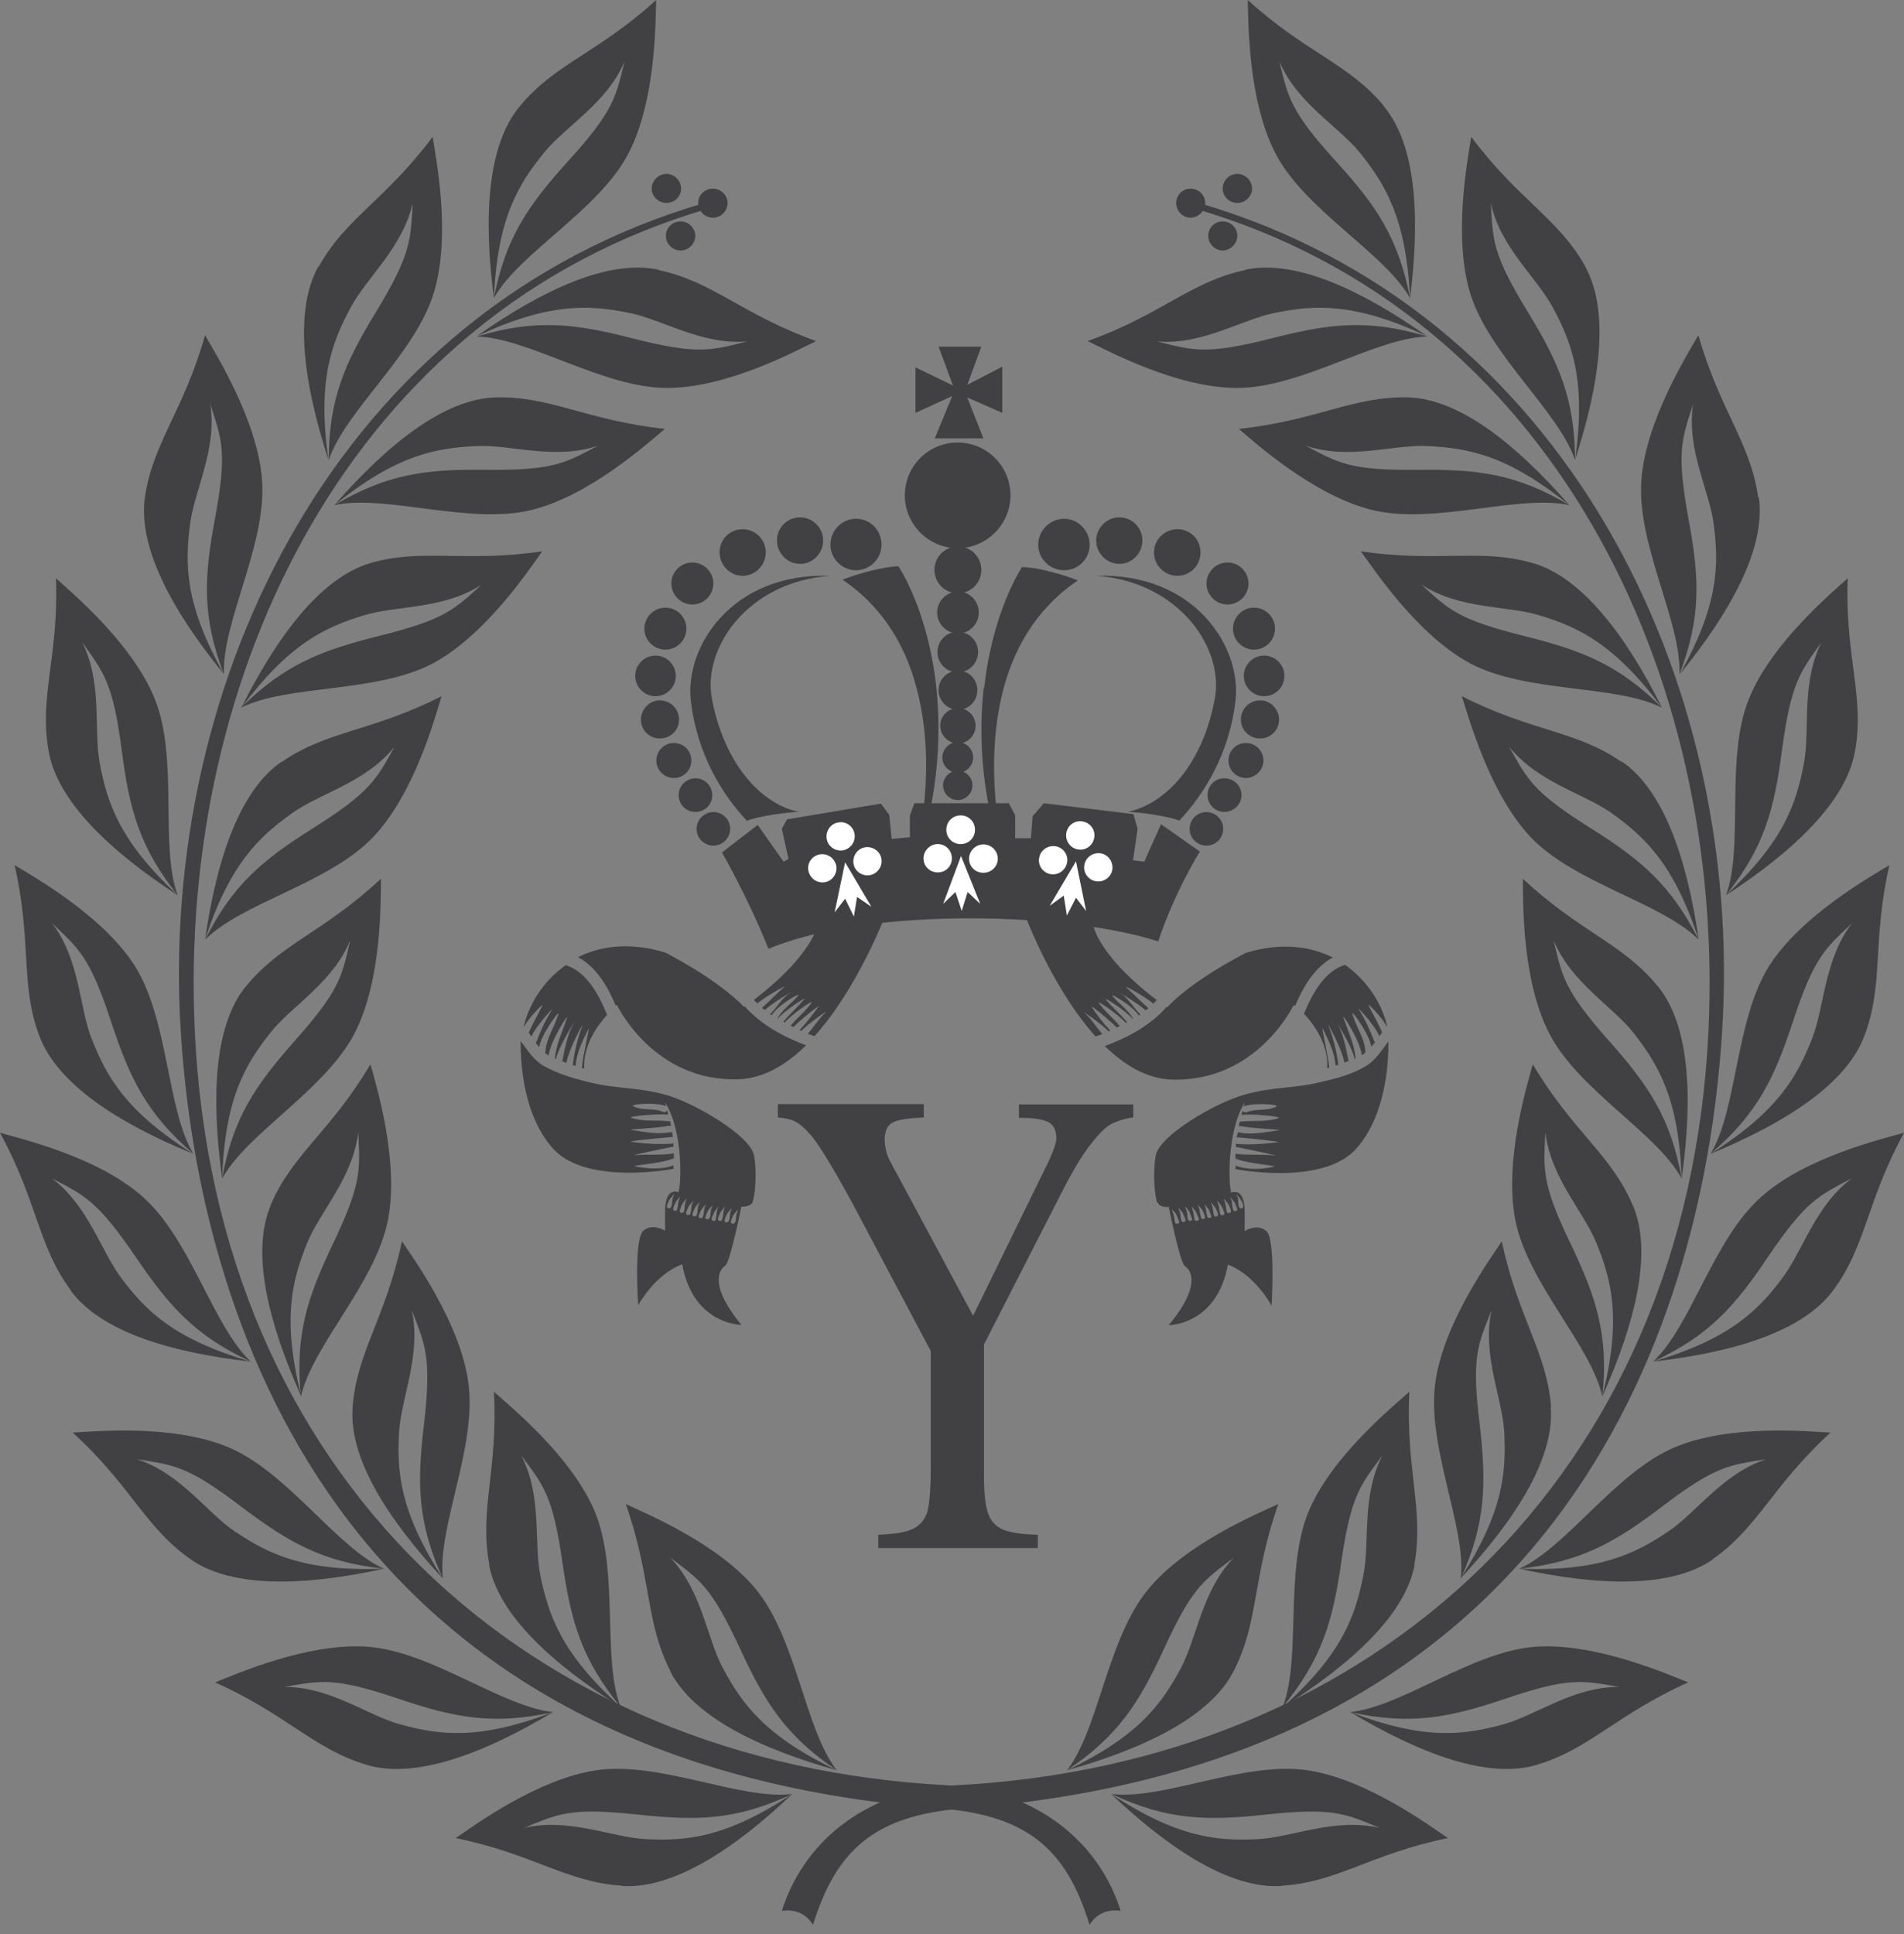 <svg width="64" height="65" viewBox="0 0 64 65" fill="none" xmlns="http://www.w3.org/2000/svg">
<rect x="0" y="0" width="64" height="65" fill="#808080" stroke="none"/>
<path d="M19.628 35.907C19.628 35.907 19.581 35.895 19.558 35.895C19.593 35.46 19.84 34.461 19.781 34.578C19.558 35.037 19.393 35.343 19.346 35.825C19.322 35.813 19.287 35.801 19.252 35.801C19.311 35.343 19.416 34.884 19.581 34.461C19.628 34.331 19.111 35.272 19.04 35.719C18.993 35.707 18.946 35.684 18.899 35.672C18.993 35.225 19.064 34.767 19.299 34.367C19.369 34.237 18.793 35.131 18.688 35.59C18.688 35.59 18.664 35.59 18.652 35.59C18.688 35.084 18.911 34.672 19.064 34.191C19.111 34.049 18.499 34.99 18.441 35.472C18.394 35.449 18.358 35.413 18.323 35.39C18.323 35.39 18.335 35.366 18.335 35.343C18.358 34.884 18.652 34.508 18.77 34.073C18.805 33.932 18.194 34.767 18.123 35.19C18.076 35.143 18.041 35.096 18.006 35.037C18.017 35.025 18.029 35.014 18.041 34.99C18.182 34.614 18.346 34.261 18.558 33.932C18.64 33.814 18.006 34.484 17.864 34.837C17.829 34.79 17.806 34.743 17.77 34.708C17.912 34.402 18.076 34.108 18.229 33.802C18.299 33.673 17.747 34.226 17.617 34.508C17.617 34.508 17.606 34.496 17.606 34.484C17.782 33.767 18.253 32.968 19.017 32.438C19.71 32.65 20.134 33.426 20.404 34.108C20.063 34.484 19.593 35.155 19.64 35.919L19.628 35.907ZM27.529 30.922C27.318 31.992 25.989 33.109 25.343 33.603C25.378 33.65 25.413 33.685 25.46 33.72C25.719 33.497 26.483 33.074 26.365 33.167C26.107 33.391 25.872 33.638 25.613 33.873C25.648 33.897 25.672 33.92 25.707 33.944C25.977 33.697 26.695 33.273 26.577 33.356C26.283 33.532 26.13 33.849 25.883 34.085C25.895 34.096 25.919 34.108 25.942 34.12C26.119 33.791 26.918 33.344 26.836 33.45C26.612 33.732 26.295 33.92 26.13 34.237C26.13 34.237 26.13 34.237 26.142 34.237C26.377 33.955 27.13 33.473 27.036 33.579C26.812 33.849 26.553 34.073 26.33 34.343C26.342 34.343 26.365 34.355 26.377 34.367C26.601 34.096 27.353 33.579 27.282 33.697C27.083 33.979 26.8 34.202 26.577 34.473C26.612 34.484 26.636 34.496 26.671 34.52C26.906 34.273 27.6 33.72 27.506 33.838C27.306 34.108 27.106 34.379 26.871 34.626C26.895 34.626 26.918 34.637 26.93 34.649C27.165 34.402 27.859 33.92 27.753 34.026C27.518 34.237 27.365 34.508 27.153 34.743C27.235 34.767 27.306 34.802 27.377 34.825C28.846 33.191 29.752 30.769 29.752 30.769C29.752 30.769 27.788 29.499 27.518 30.91L27.529 30.922ZM25.025 33.826L25.001 33.838C25.001 33.838 24.331 33.05 22.368 32.015C21.168 31.651 20.192 31.792 19.428 32.168C20.028 32.486 20.428 33.144 20.698 33.802C20.722 33.779 20.733 33.767 20.733 33.767C20.733 33.767 21.956 36.377 24.849 36.272C25.683 36.236 26.436 35.778 27.094 35.131C26.318 34.837 25.578 34.437 25.025 33.814V33.826ZM25.343 38.823C25.213 38.165 23.344 37.059 22.356 36.789C21.357 36.519 20.698 36.613 19.687 36.342C19.205 36.225 18.723 36.072 18.299 35.837C17.923 35.625 17.735 35.296 17.5 34.99C17.5 35.002 17.5 35.025 17.5 35.037C17.5 36.53 17.888 37.882 18.652 38.67C19.828 39.834 22.638 39.282 22.638 39.282V39.164C22.238 39.317 21.756 39.282 21.345 39.199C21.204 39.164 22.25 39.105 22.603 38.941C22.626 38.941 22.638 38.941 22.65 38.941C22.65 38.882 22.65 38.823 22.65 38.764C22.215 38.835 21.768 38.788 21.321 38.823C21.18 38.835 22.18 38.623 22.615 38.541C22.615 38.541 22.615 38.541 22.638 38.541C22.638 38.506 22.638 38.459 22.638 38.423C22.638 38.423 22.603 38.435 22.591 38.435C22.133 38.47 21.674 38.435 21.215 38.376C21.074 38.353 22.156 38.247 22.591 38.212H22.615C22.615 38.153 22.591 38.106 22.591 38.047C22.591 38.047 22.568 38.047 22.556 38.047C22.097 38.141 21.651 38.035 21.204 37.977C21.063 37.953 22.086 37.918 22.497 37.835C22.521 37.835 22.544 37.835 22.556 37.835C22.556 37.788 22.532 37.73 22.52 37.682C22.509 37.682 22.485 37.682 22.462 37.682C22.05 37.636 21.615 37.706 21.215 37.565C21.086 37.518 22.074 37.424 22.462 37.459C22.462 37.459 22.438 37.365 22.427 37.318C22.403 37.365 22.344 37.4 22.274 37.365C21.956 37.224 21.592 37.342 21.286 37.177C21.157 37.106 22.074 37.036 22.391 37.177C22.38 37.142 22.368 37.095 22.356 37.048C22.991 38.059 22.885 39.87 22.814 40.011V40.081C22.814 40.081 22.814 40.069 22.779 40.058C22.709 40.034 22.697 40.046 22.626 40.058C22.356 40.105 22.356 40.645 22.356 40.645V41.363C22.356 41.363 21.944 41.092 21.627 41.363C21.298 41.633 21.451 43.867 21.451 43.867C21.451 43.867 22.003 42.833 22.932 42.492C23.273 44.385 24.708 44.526 24.919 44.526C23.779 43.138 24.214 42.644 24.378 42.538C24.543 42.433 24.919 40.551 24.919 40.551C24.919 40.551 25.213 40.575 25.295 40.41C25.366 40.234 25.46 39.481 25.343 38.811V38.823ZM22.556 40.563C22.544 40.634 22.415 40.622 22.415 40.551C22.415 40.504 22.485 40.352 22.497 40.328C22.532 40.281 22.579 40.211 22.662 40.128C22.626 40.222 22.603 40.258 22.591 40.387C22.591 40.422 22.591 40.481 22.556 40.575V40.563ZM22.767 40.645C22.756 40.716 22.626 40.704 22.626 40.634C22.626 40.587 22.697 40.434 22.709 40.41C22.732 40.363 22.791 40.293 22.862 40.211C22.826 40.304 22.814 40.34 22.791 40.457C22.791 40.493 22.791 40.563 22.756 40.645H22.767ZM22.991 40.716C22.967 40.787 22.838 40.775 22.85 40.693C22.85 40.645 22.92 40.493 22.932 40.469C22.956 40.422 23.014 40.352 23.085 40.269C23.05 40.363 23.038 40.399 23.014 40.528C23.014 40.563 23.014 40.634 22.991 40.716ZM23.203 40.787C23.191 40.857 23.061 40.845 23.061 40.775C23.061 40.728 23.132 40.575 23.144 40.551C23.179 40.493 23.238 40.434 23.308 40.34C23.273 40.434 23.25 40.469 23.238 40.587C23.238 40.622 23.238 40.693 23.203 40.775V40.787ZM23.414 40.834C23.402 40.904 23.273 40.892 23.273 40.822C23.273 40.775 23.344 40.622 23.355 40.599C23.391 40.551 23.438 40.481 23.52 40.399C23.485 40.493 23.461 40.528 23.45 40.657C23.45 40.693 23.449 40.751 23.414 40.845V40.834ZM23.661 40.704C23.661 40.704 23.661 40.798 23.626 40.892C23.614 40.963 23.485 40.951 23.485 40.892C23.485 40.834 23.555 40.693 23.567 40.669C23.602 40.622 23.649 40.551 23.732 40.469C23.696 40.551 23.673 40.599 23.661 40.728V40.704ZM23.849 40.928C23.826 40.998 23.708 40.986 23.708 40.928C23.708 40.869 23.779 40.728 23.79 40.704C23.826 40.645 23.873 40.587 23.955 40.504C23.92 40.599 23.896 40.634 23.884 40.763C23.884 40.798 23.884 40.869 23.849 40.951V40.928ZM24.061 40.986C24.049 41.057 23.92 41.045 23.92 40.975C23.92 40.928 23.99 40.775 24.002 40.751C24.026 40.704 24.084 40.634 24.155 40.54C24.12 40.634 24.096 40.669 24.084 40.798C24.084 40.834 24.084 40.904 24.049 40.986H24.061ZM24.308 40.798C24.308 40.798 24.308 40.904 24.273 40.986C24.249 41.057 24.131 41.045 24.131 40.975C24.131 40.928 24.202 40.775 24.214 40.751C24.249 40.704 24.296 40.634 24.378 40.54C24.343 40.634 24.32 40.669 24.308 40.798ZM24.496 41.033C24.472 41.104 24.343 41.092 24.355 41.022C24.355 40.975 24.425 40.822 24.437 40.798C24.472 40.751 24.519 40.681 24.602 40.599C24.566 40.693 24.543 40.728 24.531 40.857C24.531 40.892 24.531 40.951 24.496 41.045V41.033ZM24.743 40.892C24.743 40.892 24.743 40.998 24.707 41.081C24.684 41.151 24.566 41.139 24.566 41.069C24.566 41.022 24.637 40.869 24.649 40.845C24.684 40.798 24.731 40.728 24.813 40.645C24.778 40.74 24.755 40.775 24.743 40.904V40.892Z" fill="#414042"/>
<path d="M43.824 34.096C44.094 33.414 44.518 32.638 45.212 32.426C45.976 32.967 46.458 33.755 46.622 34.472C46.622 34.472 46.622 34.484 46.611 34.495C46.481 34.213 45.929 33.661 45.999 33.79C46.152 34.084 46.317 34.378 46.458 34.695C46.422 34.731 46.399 34.789 46.364 34.825C46.234 34.472 45.599 33.802 45.67 33.919C45.882 34.248 46.046 34.613 46.187 34.977C46.187 35.001 46.211 35.013 46.223 35.025C46.187 35.072 46.14 35.13 46.093 35.177C46.035 34.754 45.423 33.931 45.458 34.06C45.564 34.495 45.87 34.872 45.893 35.33C45.893 35.342 45.893 35.365 45.893 35.377C45.858 35.413 45.823 35.436 45.776 35.46C45.717 34.977 45.117 34.049 45.153 34.178C45.306 34.66 45.529 35.072 45.564 35.577C45.553 35.577 45.541 35.577 45.529 35.577C45.435 35.119 44.847 34.237 44.929 34.354C45.164 34.754 45.235 35.213 45.329 35.66C45.282 35.671 45.235 35.695 45.188 35.706C45.117 35.26 44.588 34.307 44.647 34.448C44.812 34.872 44.929 35.33 44.988 35.789C44.953 35.789 44.918 35.8 44.894 35.812C44.847 35.33 44.682 35.025 44.459 34.566C44.4 34.437 44.635 35.448 44.682 35.883C44.659 35.883 44.635 35.883 44.612 35.895C44.659 35.119 44.189 34.46 43.848 34.084L43.824 34.096ZM34.465 30.78C34.465 30.78 35.358 33.202 36.828 34.836C36.899 34.813 36.981 34.778 37.051 34.754C36.852 34.519 36.687 34.248 36.452 34.037C36.346 33.943 37.028 34.413 37.263 34.66C37.275 34.66 37.298 34.648 37.322 34.636C37.087 34.39 36.887 34.131 36.699 33.849C36.617 33.731 37.298 34.284 37.534 34.531C37.569 34.519 37.592 34.507 37.639 34.484C37.416 34.213 37.134 33.99 36.934 33.708C36.852 33.59 37.616 34.107 37.839 34.378C37.851 34.378 37.875 34.366 37.886 34.354C37.663 34.084 37.392 33.861 37.169 33.59C37.087 33.484 37.839 33.966 38.075 34.248C38.075 34.248 38.074 34.248 38.086 34.248C37.922 33.931 37.604 33.731 37.381 33.461C37.287 33.355 38.086 33.802 38.274 34.131C38.286 34.119 38.31 34.107 38.333 34.096C38.086 33.861 37.933 33.543 37.639 33.367C37.522 33.296 38.239 33.708 38.51 33.955C38.545 33.931 38.568 33.907 38.604 33.884C38.345 33.661 38.11 33.414 37.851 33.179C37.745 33.084 38.498 33.496 38.768 33.731C38.803 33.696 38.839 33.649 38.886 33.614C38.251 33.132 36.91 32.014 36.699 30.933C36.428 29.51 34.477 30.792 34.477 30.792L34.465 30.78ZM37.122 35.142C37.781 35.789 38.533 36.247 39.368 36.283C42.26 36.377 43.483 33.778 43.483 33.778C43.483 33.778 43.507 33.79 43.53 33.813C43.8 33.167 44.2 32.497 44.8 32.179C44.036 31.803 43.06 31.662 41.872 32.026C39.897 33.061 39.239 33.849 39.239 33.849C39.239 33.849 39.239 33.849 39.215 33.837C38.674 34.46 37.933 34.86 37.146 35.154L37.122 35.142ZM38.921 40.421C38.992 40.598 39.285 40.562 39.285 40.562C39.285 40.562 39.662 42.444 39.826 42.55C39.991 42.655 40.438 43.149 39.285 44.537C39.497 44.537 40.932 44.395 41.273 42.502C42.19 42.843 42.742 43.878 42.742 43.878C42.742 43.878 42.883 41.644 42.566 41.374C42.248 41.103 41.837 41.374 41.837 41.374V40.657C41.837 40.657 41.837 40.116 41.567 40.069C41.496 40.069 41.472 40.057 41.402 40.069C41.39 40.069 41.367 40.069 41.355 40.092L41.379 40.022C41.308 39.88 41.214 38.07 41.837 37.059C41.837 37.106 41.813 37.141 41.802 37.188C42.119 37.047 43.025 37.117 42.907 37.188C42.59 37.353 42.237 37.247 41.919 37.376C41.861 37.4 41.79 37.376 41.766 37.329C41.755 37.376 41.743 37.423 41.731 37.47C42.131 37.423 43.107 37.529 42.977 37.576C42.578 37.717 42.143 37.647 41.731 37.694C41.708 37.694 41.684 37.694 41.672 37.694C41.661 37.741 41.649 37.799 41.637 37.846C41.649 37.846 41.672 37.846 41.696 37.846C42.107 37.929 43.13 37.964 42.989 37.987C42.542 38.046 42.084 38.152 41.637 38.058C41.625 38.058 41.614 38.058 41.602 38.058C41.602 38.117 41.578 38.176 41.567 38.223H41.59C42.025 38.258 43.107 38.376 42.966 38.387C42.507 38.446 42.049 38.481 41.59 38.446C41.578 38.446 41.555 38.446 41.543 38.434C41.543 38.481 41.543 38.517 41.543 38.552C41.543 38.552 41.555 38.552 41.567 38.552C42.002 38.634 43.001 38.846 42.86 38.834C42.413 38.787 41.978 38.834 41.531 38.775C41.531 38.834 41.531 38.893 41.531 38.952C41.531 38.952 41.555 38.952 41.567 38.952C41.919 39.105 42.966 39.175 42.825 39.21C42.413 39.304 41.931 39.328 41.531 39.175C41.531 39.21 41.531 39.257 41.531 39.293C41.531 39.293 44.341 39.845 45.517 38.681C46.281 37.893 46.669 36.553 46.669 35.048C46.669 35.036 46.669 35.013 46.669 35.001C46.434 35.307 46.246 35.636 45.882 35.848C45.458 36.094 44.976 36.236 44.494 36.341C43.495 36.6 42.825 36.506 41.837 36.788C40.849 37.059 38.98 38.164 38.85 38.822C38.733 39.492 38.827 40.245 38.898 40.421H38.921ZM41.625 40.386C41.625 40.257 41.59 40.221 41.555 40.127C41.625 40.21 41.684 40.28 41.708 40.327C41.731 40.351 41.79 40.492 41.79 40.551C41.79 40.621 41.672 40.645 41.649 40.562C41.625 40.48 41.625 40.41 41.614 40.374L41.625 40.386ZM41.414 40.468C41.414 40.339 41.378 40.304 41.343 40.221C41.414 40.304 41.472 40.374 41.508 40.421C41.508 40.445 41.578 40.598 41.59 40.645C41.59 40.715 41.472 40.727 41.449 40.657C41.425 40.574 41.414 40.504 41.414 40.468ZM41.202 40.539C41.178 40.41 41.167 40.374 41.132 40.28C41.214 40.363 41.261 40.433 41.296 40.48C41.308 40.504 41.379 40.657 41.379 40.704C41.379 40.774 41.261 40.798 41.237 40.727C41.214 40.645 41.214 40.574 41.202 40.539ZM40.979 40.598C40.967 40.468 40.932 40.445 40.908 40.351C40.99 40.433 41.049 40.504 41.073 40.562C41.084 40.586 41.155 40.727 41.155 40.786C41.155 40.856 41.038 40.868 41.014 40.798C40.99 40.715 40.99 40.645 40.979 40.609V40.598ZM40.767 40.657C40.755 40.527 40.732 40.492 40.697 40.398C40.767 40.48 40.826 40.551 40.861 40.598C40.873 40.621 40.943 40.774 40.943 40.821C40.943 40.892 40.814 40.915 40.802 40.833C40.779 40.751 40.779 40.68 40.767 40.645V40.657ZM40.473 40.457C40.544 40.539 40.602 40.609 40.638 40.657C40.638 40.68 40.708 40.833 40.72 40.88C40.72 40.95 40.591 40.962 40.579 40.88C40.555 40.798 40.555 40.727 40.544 40.692C40.532 40.562 40.497 40.527 40.473 40.433V40.457ZM40.332 40.751C40.32 40.621 40.297 40.586 40.261 40.492C40.344 40.574 40.403 40.645 40.426 40.692C40.438 40.715 40.508 40.856 40.508 40.915C40.508 40.986 40.379 40.998 40.367 40.915C40.344 40.833 40.332 40.762 40.332 40.727V40.751ZM40.12 40.798C40.097 40.668 40.073 40.633 40.05 40.539C40.12 40.621 40.179 40.692 40.214 40.751C40.214 40.774 40.297 40.927 40.297 40.974C40.297 41.044 40.167 41.056 40.156 40.986C40.132 40.904 40.132 40.833 40.12 40.798ZM39.826 40.539C39.909 40.621 39.968 40.692 39.991 40.751C39.991 40.774 40.062 40.927 40.073 40.974C40.073 41.044 39.956 41.056 39.932 40.986C39.909 40.904 39.909 40.833 39.909 40.798C39.885 40.668 39.862 40.633 39.826 40.539ZM39.685 40.845C39.662 40.715 39.638 40.68 39.603 40.586C39.685 40.668 39.744 40.739 39.768 40.786C39.768 40.809 39.85 40.962 39.85 41.009C39.85 41.08 39.732 41.103 39.709 41.021C39.685 40.939 39.685 40.868 39.674 40.833L39.685 40.845ZM39.391 40.645C39.474 40.727 39.532 40.798 39.556 40.845C39.556 40.868 39.627 41.021 39.638 41.068C39.638 41.139 39.509 41.15 39.497 41.08C39.474 40.998 39.474 40.927 39.462 40.892C39.438 40.762 39.415 40.727 39.38 40.633L39.391 40.645Z" fill="#414042"/>
<path fill-rule="evenodd" clip-rule="evenodd" d="M38.094 37.107V37.554C37.812 37.59 37.565 37.672 37.377 37.766C37.177 37.86 36.942 38.095 36.66 38.46C36.378 38.812 36.048 39.365 35.672 40.106L33.074 45.185V49.559C33.074 50.123 33.109 50.547 33.203 50.829C33.285 51.099 33.462 51.299 33.709 51.405C33.967 51.511 34.355 51.57 34.885 51.581V52.028H29.523V51.581C30.087 51.558 30.487 51.499 30.734 51.358C30.981 51.217 31.134 51.005 31.192 50.723C31.251 50.441 31.287 49.971 31.287 49.312V45.408L28.994 41.082C28.57 40.27 28.206 39.624 27.912 39.13C27.618 38.636 27.383 38.283 27.195 38.083C27.018 37.883 26.854 37.754 26.713 37.684C26.572 37.613 26.384 37.578 26.148 37.554V37.107H31.051V37.554C30.569 37.578 30.228 37.625 30.04 37.707C29.852 37.789 29.758 37.966 29.735 38.248C29.735 38.413 29.758 38.565 29.793 38.706C29.829 38.848 29.887 38.977 29.97 39.118C30.04 39.259 30.099 39.365 30.146 39.447L32.709 44.221L35.084 39.365C35.367 38.812 35.508 38.436 35.508 38.26C35.508 37.954 35.39 37.766 35.178 37.684C34.955 37.601 34.649 37.566 34.25 37.566V37.119H38.094V37.107Z" fill="#414042"/>
<path d="M17.471 3.574C16.377 4.88 16.248 7.302 16.601 10.018C16.718 7.349 17.412 6.208 18.282 5.138C19.011 4.233 20.387 3.492 20.998 2.058C20.692 3.28 20.634 3.727 19.093 5.42C17.765 6.89 17 7.972 16.601 10.018C17.459 8.489 20.116 7.078 21.116 5.173C22.056 3.374 22.033 0.717 22.056 0C20.093 1.787 18.646 2.14 17.471 3.574Z" fill="#414042"/>
<path d="M22.13 9.064C20.46 8.712 18.261 9.723 16.027 11.298C18.45 10.17 19.778 10.24 21.13 10.511C22.271 10.734 23.576 11.604 25.116 11.475C23.893 11.78 23.47 11.933 21.248 11.369C19.32 10.875 18.014 10.71 16.027 11.31C17.779 11.357 20.272 13.039 22.424 13.039C24.458 13.039 26.797 11.769 27.432 11.463C24.94 10.569 23.952 9.452 22.13 9.076V9.064Z" fill="#414042"/>
<path d="M16.635 13.357C14.93 13.415 13.037 14.92 11.238 16.978C13.319 15.296 14.624 15.061 16 14.991C17.152 14.932 18.634 15.473 20.104 14.979C18.987 15.567 18.61 15.814 16.318 15.79C14.331 15.767 13.025 15.92 11.238 16.978C12.955 16.602 15.765 17.648 17.858 17.142C19.833 16.66 21.797 14.873 22.349 14.415C19.716 14.133 18.493 13.298 16.623 13.357H16.635Z" fill="#414042"/>
<path d="M12.44 18.929C10.806 19.411 9.336 21.339 8.113 23.785C9.712 21.645 10.912 21.081 12.229 20.681C13.334 20.34 14.898 20.493 16.191 19.646C15.262 20.493 14.956 20.822 12.734 21.375C10.806 21.857 9.571 22.327 8.102 23.785C9.665 22.997 12.652 23.303 14.557 22.292C16.344 21.328 17.814 19.105 18.225 18.529C15.603 18.917 14.204 18.412 12.428 18.929H12.44Z" fill="#414042"/>
<path d="M9.47 25.597C8.059 26.561 7.283 28.866 6.895 31.57C7.729 29.03 8.705 28.125 9.822 27.326C10.763 26.655 12.291 26.303 13.267 25.092C12.644 26.197 12.468 26.608 10.528 27.831C8.846 28.889 7.823 29.724 6.895 31.582C8.129 30.336 11.069 29.689 12.55 28.125C13.949 26.644 14.631 24.08 14.843 23.398C12.479 24.598 10.986 24.551 9.47 25.609V25.597Z" fill="#414042"/>
<path d="M8.267 33.143C7.197 34.46 7.091 36.882 7.467 39.598C7.561 36.929 8.232 35.788 9.09 34.707C9.807 33.801 11.183 33.037 11.771 31.603C11.488 32.825 11.43 33.272 9.901 34.989C8.584 36.482 7.832 37.564 7.467 39.61C8.314 38.069 10.936 36.635 11.923 34.718C12.852 32.908 12.793 30.25 12.805 29.533C10.865 31.344 9.431 31.708 8.255 33.166L8.267 33.143Z" fill="#414042"/>
<path d="M9.102 40.506C8.432 42.07 9.008 44.433 10.125 46.926C9.479 44.339 9.808 43.046 10.325 41.776C10.76 40.706 11.865 39.589 12.042 38.049C12.101 39.307 12.171 39.754 11.183 41.823C10.325 43.622 9.914 44.868 10.113 46.938C10.501 45.221 12.63 43.116 13.041 41C13.429 39.013 12.641 36.461 12.453 35.768C11.101 38.049 9.808 38.801 9.091 40.518L9.102 40.506Z" fill="#414042"/>
<path d="M11.853 47.302C11.723 49.007 13.028 51.053 14.886 53.051C13.44 50.806 13.334 49.477 13.416 48.113C13.487 46.961 14.169 45.538 13.84 44.033C14.298 45.209 14.51 45.609 14.251 47.878C14.016 49.842 14.028 51.17 14.886 53.051C14.698 51.311 16.038 48.619 15.744 46.479C15.474 44.468 13.91 42.316 13.511 41.717C12.958 44.315 11.994 45.432 11.853 47.29V47.302Z" fill="#414042"/>
<path d="M16.439 52.594C16.756 54.263 18.543 55.909 20.86 57.367C18.884 55.58 18.449 54.322 18.167 52.97C17.932 51.841 18.238 50.301 17.52 48.913C18.273 49.925 18.579 50.254 18.908 52.523C19.19 54.487 19.543 55.756 20.86 57.367C20.225 55.733 20.824 52.794 19.99 50.795C19.202 48.925 17.132 47.255 16.603 46.773C16.744 49.419 16.098 50.759 16.451 52.594H16.439Z" fill="#414042"/>
<path d="M22.528 56.169C23.304 57.686 25.491 58.756 28.125 59.496C25.715 58.344 24.939 57.263 24.292 56.051C23.751 55.029 23.598 53.465 22.528 52.348C23.54 53.112 23.916 53.335 24.88 55.417C25.715 57.227 26.409 58.333 28.125 59.496C27.055 58.109 26.785 55.123 25.433 53.441C24.151 51.866 21.682 50.855 21.035 50.549C21.917 53.053 21.682 54.511 22.54 56.169H22.528Z" fill="#414042"/>
<path d="M10.698 8.96C9.875 10.453 10.193 12.852 11.039 15.45C10.663 12.805 11.133 11.558 11.78 10.347C12.321 9.324 13.532 8.337 13.873 6.82C13.802 8.078 13.826 8.525 12.638 10.488C11.604 12.181 11.051 13.393 11.051 15.462C11.604 13.804 13.943 11.923 14.578 9.853C15.178 7.913 14.649 5.303 14.543 4.598C12.956 6.726 11.604 7.337 10.71 8.972L10.698 8.96Z" fill="#414042"/>
<path d="M4.87 16.721C4.635 18.403 5.799 20.543 7.527 22.659C6.222 20.331 6.21 18.991 6.387 17.627C6.528 16.486 7.304 15.11 7.069 13.582C7.457 14.781 7.645 15.193 7.222 17.45C6.857 19.414 6.787 20.731 7.527 22.659C7.457 20.907 8.962 18.309 8.809 16.157C8.668 14.134 7.245 11.889 6.892 11.266C6.175 13.817 5.129 14.887 4.87 16.721Z" fill="#414042"/>
<path d="M1.635 25.244C1.929 26.925 3.681 28.595 5.973 30.088C4.022 28.266 3.61 27.008 3.351 25.644C3.14 24.503 3.457 22.975 2.763 21.587C3.492 22.61 3.798 22.951 4.092 25.22C4.351 27.196 4.68 28.466 5.973 30.088C5.362 28.442 6.009 25.514 5.209 23.504C4.457 21.622 2.411 19.918 1.882 19.436C1.976 22.081 1.305 23.41 1.635 25.244Z" fill="#414042"/>
<path d="M1.327 34.826C1.927 36.425 3.961 37.742 6.489 38.776C4.231 37.354 3.585 36.19 3.079 34.908C2.656 33.826 2.691 32.263 1.75 31.028C2.667 31.898 3.02 32.169 3.737 34.344C4.361 36.237 4.925 37.424 6.5 38.776C5.595 37.271 5.677 34.273 4.525 32.451C3.432 30.746 1.104 29.452 0.492 29.076C1.08 31.663 0.669 33.097 1.327 34.826Z" fill="#414042"/>
<path d="M2.375 43.373C3.386 44.749 5.714 45.454 8.419 45.76C5.855 45.007 4.915 44.067 4.092 42.973C3.386 42.044 2.986 40.539 1.74 39.599C2.857 40.187 3.269 40.351 4.562 42.244C5.679 43.89 6.549 44.89 8.43 45.76C7.149 44.561 6.42 41.657 4.797 40.222C3.28 38.87 0.682 38.27 0 38.07C1.27 40.398 1.27 41.88 2.387 43.373H2.375Z" fill="#414042"/>
<path d="M6.419 52.415C7.819 53.379 10.241 53.308 12.91 52.721C10.241 52.826 9.041 52.238 7.901 51.474C6.937 50.828 6.079 49.522 4.597 49.04C5.843 49.24 6.29 49.252 8.113 50.639C9.7 51.839 10.84 52.497 12.898 52.721C11.299 51.992 9.665 49.475 7.678 48.641C5.808 47.853 3.163 48.111 2.445 48.147C4.409 49.934 4.879 51.345 6.408 52.403L6.419 52.415Z" fill="#414042"/>
<path d="M12.333 59.317C13.968 59.799 16.249 58.941 18.589 57.541C16.096 58.494 14.779 58.317 13.45 57.953C12.333 57.647 11.099 56.683 9.547 56.695C10.793 56.483 11.216 56.354 13.403 57.095C15.285 57.73 16.578 57.988 18.6 57.541C16.86 57.365 14.497 55.496 12.345 55.343C10.323 55.202 7.889 56.283 7.23 56.542C9.653 57.624 10.558 58.8 12.345 59.317H12.333Z" fill="#414042"/>
<path d="M20.917 63.385C22.61 63.491 24.656 62.174 26.631 60.293C24.409 61.763 23.081 61.88 21.705 61.81C20.552 61.751 19.13 61.081 17.613 61.434C18.777 60.952 19.177 60.74 21.458 60.987C23.433 61.198 24.75 61.175 26.631 60.293C24.891 60.505 22.187 59.188 20.059 59.493C18.048 59.788 15.908 61.375 15.32 61.775C17.919 62.304 19.059 63.268 20.917 63.374V63.385Z" fill="#414042"/>
<path d="M31.861 60.001C17.728 59.272 7.24 49.619 6.547 34.639C5.982 22.635 11.802 10.501 23.819 7.008C23.748 6.961 23.69 6.903 23.643 6.832C11.379 10.43 5.336 22.846 6.076 34.663C6.664 44.069 11.132 59.225 31.579 60.777C34.624 61.012 35.871 62.235 36.623 64.692C36.999 64.069 37.67 64.222 37.67 64.222C36.999 62.07 35.012 60.166 31.838 60.001H31.861Z" fill="#414042"/>
<path d="M24.457 6.822C24.457 7.093 24.233 7.316 23.963 7.316C23.692 7.316 23.469 7.093 23.469 6.822C23.469 6.552 23.692 6.34 23.963 6.34C24.233 6.34 24.457 6.563 24.457 6.822Z" fill="#414042"/>
<path d="M22.894 6.338C22.894 6.608 22.671 6.82 22.4 6.82C22.13 6.82 21.906 6.597 21.906 6.338C21.906 6.079 22.13 5.844 22.4 5.844C22.671 5.844 22.894 6.067 22.894 6.338Z" fill="#414042"/>
<path d="M23.371 7.924C23.371 8.194 23.147 8.418 22.877 8.418C22.606 8.418 22.383 8.194 22.383 7.924C22.383 7.653 22.606 7.441 22.877 7.441C23.147 7.441 23.371 7.665 23.371 7.924Z" fill="#414042"/>
<path d="M46.515 3.574C47.609 4.88 47.738 7.302 47.397 10.018C47.268 7.349 46.574 6.208 45.716 5.138C44.987 4.233 43.611 3.492 43 2.058C43.305 3.28 43.364 3.727 44.904 5.42C46.245 6.89 46.997 7.972 47.397 10.018C46.527 8.489 43.881 7.078 42.882 5.173C41.941 3.374 41.965 0.717 41.941 0C43.905 1.787 45.351 2.14 46.527 3.574H46.515Z" fill="#414042"/>
<path d="M41.861 9.064C43.531 8.712 45.73 9.723 47.964 11.298C45.553 10.17 44.213 10.24 42.873 10.511C41.732 10.734 40.427 11.604 38.887 11.475C40.109 11.78 40.533 11.933 42.755 11.369C44.683 10.875 45.988 10.71 47.975 11.31C46.224 11.357 43.731 13.039 41.579 13.039C39.545 13.039 37.205 11.769 36.559 11.463C39.051 10.569 40.039 9.452 41.861 9.076V9.064Z" fill="#414042"/>
<path d="M47.355 13.357C49.06 13.415 50.953 14.92 52.752 16.978C50.671 15.296 49.366 15.061 47.99 14.991C46.826 14.932 45.356 15.473 43.886 14.979C45.003 15.567 45.38 15.814 47.661 15.79C49.66 15.767 50.965 15.92 52.752 16.978C51.035 16.602 48.225 17.648 46.132 17.142C44.157 16.66 42.181 14.873 41.641 14.415C44.286 14.133 45.497 13.298 47.367 13.357H47.355Z" fill="#414042"/>
<path d="M51.539 18.929C53.173 19.411 54.643 21.339 55.866 23.785C54.267 21.645 53.067 21.081 51.75 20.681C50.645 20.34 49.081 20.493 47.776 19.646C48.705 20.493 49.011 20.822 51.233 21.375C53.161 21.857 54.396 22.327 55.866 23.785C54.302 22.997 51.315 23.303 49.411 22.292C47.623 21.328 46.166 19.105 45.742 18.529C48.364 18.917 49.763 18.412 51.539 18.929Z" fill="#414042"/>
<path d="M54.522 25.597C55.921 26.561 56.709 28.866 57.097 31.57C56.262 29.03 55.286 28.125 54.169 27.326C53.217 26.655 51.7 26.303 50.724 25.092C51.347 26.197 51.512 26.608 53.464 27.831C55.145 28.889 56.156 29.724 57.097 31.582C55.862 30.336 52.923 29.689 51.441 28.125C50.054 26.644 49.36 24.08 49.137 23.398C51.5 24.598 52.993 24.551 54.51 25.609L54.522 25.597Z" fill="#414042"/>
<path d="M55.726 33.143C56.796 34.46 56.913 36.882 56.526 39.598C56.431 36.929 55.75 35.788 54.903 34.707C54.186 33.801 52.822 33.037 52.222 31.603C52.516 32.825 52.563 33.272 54.092 34.989C55.409 36.482 56.161 37.564 56.526 39.61C55.691 38.069 53.045 36.635 52.069 34.718C51.141 32.908 51.199 30.25 51.188 29.533C53.127 31.344 54.562 31.708 55.738 33.166L55.726 33.143Z" fill="#414042"/>
<path d="M54.885 40.506C55.555 42.07 54.979 44.433 53.862 46.926C54.509 44.339 54.179 43.046 53.662 41.776C53.227 40.706 52.122 39.589 51.945 38.049C51.887 39.307 51.804 39.754 52.804 41.823C53.662 43.622 54.074 44.868 53.862 46.938C53.486 45.221 51.346 43.116 50.934 41C50.546 39.013 51.334 36.461 51.522 35.768C52.874 38.049 54.168 38.801 54.885 40.518V40.506Z" fill="#414042"/>
<path d="M52.126 47.302C52.255 49.007 50.95 51.053 49.092 53.051C50.538 50.806 50.632 49.477 50.562 48.113C50.491 46.961 49.809 45.538 50.138 44.033C49.668 45.209 49.456 45.609 49.739 47.878C49.962 49.842 49.95 51.17 49.104 53.051C49.292 51.311 47.952 48.619 48.245 46.479C48.516 44.468 50.092 42.316 50.48 41.717C51.032 44.315 51.996 45.432 52.137 47.29L52.126 47.302Z" fill="#414042"/>
<path d="M47.55 52.594C47.233 54.263 45.445 55.909 43.129 57.367C45.116 55.58 45.551 54.322 45.822 52.97C46.057 51.841 45.751 50.301 46.468 48.913C45.716 49.925 45.41 50.254 45.081 52.523C44.798 54.487 44.434 55.756 43.117 57.367C43.752 55.733 43.164 52.794 43.987 50.795C44.775 48.925 46.844 47.255 47.373 46.773C47.244 49.419 47.879 50.759 47.538 52.594H47.55Z" fill="#414042"/>
<path d="M41.464 56.169C40.688 57.686 38.501 58.756 35.867 59.496C38.278 58.344 39.053 57.263 39.7 56.051C40.241 55.029 40.394 53.465 41.476 52.348C40.465 53.112 40.076 53.335 39.124 55.417C38.289 57.227 37.596 58.333 35.867 59.496C36.937 58.109 37.208 55.123 38.572 53.441C39.853 51.866 42.31 50.855 42.969 50.549C42.087 53.053 42.322 54.511 41.464 56.169Z" fill="#414042"/>
<path d="M53.285 8.96C54.108 10.453 53.791 12.852 52.944 15.45C53.32 12.805 52.85 11.558 52.203 10.347C51.663 9.324 50.44 8.337 50.111 6.82C50.181 8.078 50.157 8.525 51.357 10.488C52.392 12.181 52.932 13.393 52.944 15.462C52.38 13.804 50.052 11.923 49.417 9.853C48.829 7.913 49.346 5.303 49.452 4.598C51.039 6.726 52.392 7.337 53.297 8.972L53.285 8.96Z" fill="#414042"/>
<path d="M59.122 16.721C59.357 18.403 58.193 20.543 56.464 22.659C57.77 20.331 57.781 18.991 57.605 17.627C57.464 16.486 56.676 15.11 56.911 13.582C56.523 14.781 56.347 15.193 56.758 17.45C57.123 19.414 57.193 20.731 56.453 22.659C56.523 20.907 55.018 18.309 55.171 16.157C55.312 14.134 56.735 11.889 57.088 11.266C57.817 13.817 58.851 14.887 59.098 16.721H59.122Z" fill="#414042"/>
<path d="M62.354 25.244C62.06 26.925 60.308 28.595 58.016 30.088C59.967 28.266 60.379 27.008 60.638 25.644C60.849 24.503 60.532 22.975 61.225 21.587C60.496 22.61 60.203 22.951 59.897 25.22C59.638 27.196 59.309 28.466 58.016 30.088C58.627 28.442 57.98 25.514 58.78 23.504C59.532 21.622 61.578 19.918 62.107 19.436C62.013 22.081 62.684 23.41 62.354 25.244Z" fill="#414042"/>
<path d="M62.662 34.826C62.062 36.425 60.016 37.742 57.5 38.776C59.758 37.354 60.404 36.19 60.91 34.908C61.333 33.826 61.31 32.263 62.25 31.028C61.333 31.898 60.98 32.169 60.263 34.344C59.64 36.237 59.076 37.424 57.5 38.776C58.405 37.271 58.323 34.273 59.475 32.451C60.569 30.746 62.897 29.452 63.508 29.076C62.92 31.663 63.332 33.097 62.662 34.826Z" fill="#414042"/>
<path d="M61.614 43.373C60.591 44.749 58.275 45.454 55.57 45.76C58.122 45.007 59.074 44.067 59.897 42.973C60.603 42.044 61.002 40.539 62.249 39.599C61.132 40.187 60.709 40.351 59.427 42.244C58.322 43.89 57.452 44.89 55.57 45.76C56.852 44.561 57.581 41.657 59.203 40.222C60.72 38.87 63.307 38.27 64.001 38.07C62.731 40.398 62.731 41.88 61.614 43.373Z" fill="#414042"/>
<path d="M57.565 52.415C56.165 53.379 53.743 53.308 51.062 52.721C53.731 52.826 54.931 52.238 56.071 51.474C57.035 50.828 57.906 49.522 59.375 49.04C58.129 49.24 57.682 49.252 55.86 50.639C54.284 51.839 53.132 52.497 51.074 52.721C52.673 51.992 54.308 49.475 56.295 48.641C58.164 47.853 60.81 48.111 61.527 48.147C59.575 49.934 59.093 51.345 57.565 52.403V52.415Z" fill="#414042"/>
<path d="M51.646 59.317C50.011 59.799 47.73 58.941 45.391 57.541C47.883 58.494 49.2 58.317 50.529 57.953C51.646 57.647 52.88 56.683 54.432 56.695C53.186 56.483 52.763 56.354 50.588 57.095C48.706 57.73 47.413 57.988 45.379 57.541C47.131 57.365 49.482 55.496 51.622 55.343C53.645 55.202 56.078 56.283 56.749 56.542C54.327 57.624 53.421 58.8 51.634 59.317H51.646Z" fill="#414042"/>
<path d="M43.074 63.385C41.369 63.491 39.335 62.174 37.348 60.293C39.582 61.763 40.91 61.88 42.286 61.81C43.438 61.751 44.861 61.081 46.378 61.434C45.214 60.952 44.814 60.74 42.533 60.987C40.558 61.198 39.241 61.175 37.359 60.293C39.1 60.505 41.804 59.188 43.932 59.493C45.943 59.788 48.071 61.375 48.67 61.775C46.072 62.304 44.943 63.268 43.086 63.374L43.074 63.385Z" fill="#414042"/>
<path d="M32.113 60.001C46.246 59.272 56.722 49.619 57.428 34.639C57.992 22.635 52.172 10.501 40.156 7.008C40.226 6.961 40.285 6.903 40.332 6.832C52.595 10.43 58.639 22.846 57.886 34.663C57.298 44.069 52.831 59.225 32.384 60.777C29.338 61.012 28.092 62.235 27.328 64.692C26.951 64.069 26.281 64.222 26.281 64.222C26.951 62.07 28.927 60.166 32.113 60.001Z" fill="#414042"/>
<path d="M39.535 6.822C39.535 7.093 39.759 7.316 40.017 7.316C40.276 7.316 40.511 7.093 40.511 6.822C40.511 6.552 40.288 6.34 40.017 6.34C39.747 6.34 39.535 6.563 39.535 6.822Z" fill="#414042"/>
<path d="M41.098 6.338C41.098 6.608 41.321 6.82 41.592 6.82C41.862 6.82 42.086 6.597 42.086 6.338C42.086 6.079 41.862 5.844 41.592 5.844C41.321 5.844 41.098 6.067 41.098 6.338Z" fill="#414042"/>
<path d="M40.613 7.924C40.613 8.194 40.837 8.418 41.096 8.418C41.354 8.418 41.59 8.194 41.59 7.924C41.59 7.653 41.366 7.441 41.096 7.441C40.825 7.441 40.613 7.665 40.613 7.924Z" fill="#414042"/>
<path fill-rule="evenodd" clip-rule="evenodd" d="M30.19 19.035C29.978 19.035 29.637 19.094 29.296 19.176C28.955 19.259 28.591 19.376 28.32 19.482C29.52 20.293 30.39 21.504 30.813 23.139C31.248 24.773 31.271 26.795 30.66 29.382C31.518 27.019 31.66 24.867 31.471 23.08C31.271 21.281 30.719 19.858 30.19 19.012V19.035Z" fill="#414042"/>
<path fill-rule="evenodd" clip-rule="evenodd" d="M25.125 27.581C25.431 27.44 26.512 27.287 26.853 27.287C25.56 27.017 24.337 25.653 23.926 23.466C23.62 21.797 25.101 19.562 27.9 19.351C24.584 19.245 23.02 21.75 23.22 23.537C23.42 25.336 24.29 26.723 25.113 27.593L25.125 27.581Z" fill="#414042"/>
<path fill-rule="evenodd" clip-rule="evenodd" d="M41.531 23.536C41.731 21.749 40.167 19.256 36.863 19.35C39.65 19.562 41.143 21.796 40.837 23.465C40.438 25.652 39.215 27.005 37.91 27.287C38.263 27.287 39.332 27.44 39.638 27.581C40.461 26.711 41.331 25.335 41.531 23.524V23.536Z" fill="#414042"/>
<path d="M29.631 18.306C29.631 18.776 29.243 19.165 28.773 19.165C28.302 19.165 27.914 18.776 27.914 18.306C27.914 17.835 28.29 17.436 28.773 17.436C29.255 17.436 29.631 17.824 29.631 18.306Z" fill="#414042"/>
<path d="M32.986 19.153C32.986 19.588 32.633 19.941 32.198 19.941C31.763 19.941 31.41 19.588 31.41 19.153C31.41 18.718 31.763 18.365 32.198 18.365C32.633 18.365 32.986 18.718 32.986 19.153Z" fill="#414042"/>
<path d="M32.9 20.587C32.9 20.975 32.582 21.292 32.206 21.292C31.829 21.292 31.5 20.975 31.5 20.587C31.5 20.198 31.817 19.881 32.206 19.881C32.594 19.881 32.9 20.198 32.9 20.587Z" fill="#414042"/>
<path d="M32.876 21.917C32.876 22.293 32.57 22.599 32.194 22.599C31.818 22.599 31.512 22.293 31.512 21.917C31.512 21.54 31.806 21.234 32.194 21.234C32.582 21.234 32.876 21.54 32.876 21.917Z" fill="#414042"/>
<path d="M32.852 23.198C32.852 23.562 32.558 23.856 32.206 23.856C31.853 23.856 31.547 23.562 31.547 23.198C31.547 22.833 31.841 22.539 32.206 22.539C32.57 22.539 32.852 22.833 32.852 23.198Z" fill="#414042"/>
<path d="M32.793 24.387C32.793 24.716 32.535 24.987 32.205 24.987C31.876 24.987 31.605 24.716 31.605 24.387C31.605 24.058 31.876 23.799 32.205 23.799C32.535 23.799 32.793 24.069 32.793 24.387Z" fill="#414042"/>
<path d="M32.711 25.455C32.711 25.737 32.476 25.973 32.193 25.973C31.911 25.973 31.676 25.737 31.676 25.455C31.676 25.173 31.911 24.938 32.193 24.938C32.476 24.938 32.711 25.173 32.711 25.455Z" fill="#414042"/>
<path d="M32.687 26.394C32.687 26.665 32.464 26.888 32.193 26.888C31.923 26.888 31.699 26.665 31.699 26.394C31.699 26.124 31.923 25.9 32.193 25.9C32.464 25.9 32.687 26.124 32.687 26.394Z" fill="#414042"/>
<path d="M33.965 16.648C33.965 17.624 33.165 18.424 32.19 18.424C31.214 18.424 30.414 17.624 30.414 16.648C30.414 15.673 31.202 14.873 32.19 14.873C33.177 14.873 33.965 15.673 33.965 16.648Z" fill="#414042"/>
<path d="M27.67 18.163C27.67 18.598 27.317 18.951 26.893 18.951C26.47 18.951 26.117 18.598 26.117 18.163C26.117 17.728 26.47 17.387 26.893 17.387C27.317 17.387 27.67 17.74 27.67 18.163Z" fill="#414042"/>
<path d="M25.74 18.563C25.74 18.999 25.387 19.352 24.964 19.352C24.54 19.352 24.188 18.999 24.188 18.563C24.188 18.128 24.529 17.787 24.964 17.787C25.399 17.787 25.74 18.14 25.74 18.563Z" fill="#414042"/>
<path d="M23.978 19.61C23.978 19.998 23.66 20.316 23.272 20.316C22.884 20.316 22.566 19.998 22.566 19.61C22.566 19.222 22.884 18.904 23.272 18.904C23.66 18.904 23.978 19.222 23.978 19.61Z" fill="#414042"/>
<path d="M23.072 21.128C23.072 21.516 22.754 21.833 22.366 21.833C21.978 21.833 21.66 21.516 21.66 21.128C21.66 20.739 21.978 20.422 22.366 20.422C22.754 20.422 23.072 20.739 23.072 21.128Z" fill="#414042"/>
<path d="M22.716 22.715C22.716 23.092 22.41 23.398 22.034 23.398C21.657 23.398 21.352 23.092 21.352 22.715C21.352 22.339 21.657 22.033 22.034 22.033C22.41 22.033 22.716 22.339 22.716 22.715Z" fill="#414042"/>
<path d="M22.825 24.184C22.825 24.537 22.543 24.819 22.178 24.819C21.814 24.819 21.543 24.525 21.543 24.184C21.543 23.843 21.825 23.537 22.178 23.537C22.531 23.537 22.825 23.819 22.825 24.184Z" fill="#414042"/>
<path d="M23.239 25.559C23.239 25.888 22.98 26.147 22.651 26.147C22.321 26.147 22.062 25.876 22.062 25.559C22.062 25.241 22.321 24.971 22.651 24.971C22.98 24.971 23.239 25.23 23.239 25.559Z" fill="#414042"/>
<path d="M23.942 26.723C23.942 27.04 23.695 27.287 23.377 27.287C23.06 27.287 22.812 27.04 22.812 26.723C22.812 26.405 23.071 26.158 23.377 26.158C23.683 26.158 23.942 26.405 23.942 26.723Z" fill="#414042"/>
<path d="M24.543 27.856C24.543 28.161 24.296 28.42 23.979 28.42C23.661 28.42 23.414 28.161 23.414 27.856C23.414 27.55 23.673 27.291 23.979 27.291C24.284 27.291 24.543 27.538 24.543 27.856Z" fill="#414042"/>
<path fill-rule="evenodd" clip-rule="evenodd" d="M33.068 23.103C32.868 24.879 33.01 27.042 33.88 29.405C33.268 26.819 33.303 24.796 33.727 23.162C34.162 21.516 35.032 20.317 36.231 19.505C35.949 19.4 35.596 19.282 35.255 19.2C34.902 19.106 34.573 19.059 34.35 19.059C33.833 19.905 33.28 21.316 33.08 23.127L33.068 23.103Z" fill="#414042"/>
<path d="M34.898 18.306C34.898 18.776 35.287 19.165 35.769 19.165C36.251 19.165 36.627 18.776 36.627 18.306C36.627 17.835 36.239 17.436 35.769 17.436C35.298 17.436 34.898 17.824 34.898 18.306Z" fill="#414042"/>
<path d="M36.848 18.163C36.848 18.598 37.201 18.951 37.624 18.951C38.047 18.951 38.4 18.598 38.4 18.163C38.4 17.728 38.047 17.387 37.624 17.387C37.201 17.387 36.848 17.74 36.848 18.163Z" fill="#414042"/>
<path d="M38.789 18.563C38.789 18.999 39.142 19.352 39.577 19.352C40.012 19.352 40.353 18.999 40.353 18.563C40.353 18.128 40.012 17.787 39.577 17.787C39.142 17.787 38.789 18.14 38.789 18.563Z" fill="#414042"/>
<path d="M40.555 19.61C40.555 19.998 40.872 20.316 41.26 20.316C41.648 20.316 41.966 19.998 41.966 19.61C41.966 19.222 41.648 18.904 41.26 18.904C40.872 18.904 40.555 19.222 40.555 19.61Z" fill="#414042"/>
<path d="M41.445 21.128C41.445 21.516 41.763 21.833 42.151 21.833C42.539 21.833 42.857 21.516 42.857 21.128C42.857 20.739 42.539 20.422 42.151 20.422C41.763 20.422 41.445 20.739 41.445 21.128Z" fill="#414042"/>
<path d="M41.809 22.715C41.809 23.092 42.114 23.398 42.491 23.398C42.867 23.398 43.173 23.092 43.173 22.715C43.173 22.339 42.867 22.033 42.491 22.033C42.114 22.033 41.809 22.339 41.809 22.715Z" fill="#414042"/>
<path d="M41.711 24.184C41.711 24.537 41.993 24.819 42.358 24.819C42.722 24.819 42.993 24.525 42.993 24.184C42.993 23.843 42.711 23.537 42.358 23.537C42.005 23.537 41.711 23.819 41.711 24.184Z" fill="#414042"/>
<path d="M41.293 25.559C41.293 25.888 41.563 26.147 41.881 26.147C42.199 26.147 42.469 25.876 42.469 25.559C42.469 25.241 42.21 24.971 41.881 24.971C41.552 24.971 41.293 25.23 41.293 25.559Z" fill="#414042"/>
<path d="M40.59 26.723C40.59 27.04 40.849 27.287 41.154 27.287C41.46 27.287 41.731 27.04 41.731 26.723C41.731 26.405 41.472 26.158 41.154 26.158C40.837 26.158 40.59 26.405 40.59 26.723Z" fill="#414042"/>
<path d="M39.988 27.856C39.988 28.161 40.235 28.42 40.553 28.42C40.87 28.42 41.117 28.161 41.117 27.856C41.117 27.55 40.859 27.291 40.553 27.291C40.247 27.291 39.988 27.538 39.988 27.856Z" fill="#414042"/>
<path d="M24.246 28.666L25.469 27.725L26.339 28.96L26.504 28.866L26.28 27.854L26.457 27.537L29.608 27.008L29.89 27.384L29.972 28.195L30.584 28.137V27.408L30.736 26.996H33.911L34.123 27.396V28.172H34.652L34.711 27.431L35.087 26.996L38.097 27.361L38.238 27.854L38.085 28.913L38.461 28.96L39.026 27.702L40.331 28.619C40.331 28.619 39.472 29.994 38.932 31.64C36.039 30.688 29.302 30.441 25.833 31.887C25.093 30.065 24.27 28.654 24.27 28.654L24.246 28.666Z" fill="#414042"/>
<path d="M33.056 28.379C32.798 28.379 32.574 28.591 32.574 28.861C32.574 29.132 32.786 29.332 33.056 29.332C33.327 29.332 33.539 29.12 33.539 28.861C33.539 28.602 33.327 28.379 33.056 28.379Z" fill="white"/>
<path d="M32.291 28.369C32.561 28.369 32.773 28.157 32.773 27.887C32.773 27.616 32.561 27.404 32.291 27.404C32.02 27.404 31.809 27.616 31.809 27.887C31.809 28.157 32.02 28.369 32.291 28.369Z" fill="white"/>
<path d="M31.996 28.849C31.996 28.579 31.784 28.367 31.525 28.367C31.267 28.367 31.043 28.579 31.043 28.849C31.043 29.12 31.255 29.32 31.525 29.32C31.796 29.32 31.996 29.108 31.996 28.849Z" fill="white"/>
<path d="M31.703 30.379L32.115 29.979L32.327 30.614L32.526 29.979L32.95 30.379L32.303 28.768L31.703 30.379Z" fill="white"/>
<path d="M29.088 28.475C28.829 28.511 28.653 28.758 28.688 29.016C28.723 29.275 28.97 29.451 29.229 29.416C29.488 29.369 29.664 29.134 29.629 28.875C29.594 28.616 29.347 28.44 29.088 28.475Z" fill="white"/>
<path d="M28.327 28.581C28.585 28.534 28.762 28.299 28.727 28.04C28.691 27.781 28.444 27.593 28.186 27.64C27.927 27.675 27.75 27.922 27.786 28.181C27.821 28.44 28.068 28.616 28.327 28.581Z" fill="white"/>
<path d="M27.571 28.712C27.312 28.747 27.124 28.994 27.171 29.253C27.218 29.511 27.453 29.688 27.712 29.652C27.971 29.617 28.148 29.37 28.112 29.111C28.065 28.853 27.83 28.676 27.571 28.712Z" fill="white"/>
<path d="M28.055 30.663L28.407 30.204L28.702 30.804L28.808 30.145L29.29 30.474L28.407 28.98L28.055 30.663Z" fill="white"/>
<path d="M35.87 28.981C35.917 28.722 35.729 28.475 35.47 28.44C35.211 28.405 34.964 28.581 34.929 28.84C34.882 29.099 35.07 29.346 35.329 29.381C35.588 29.416 35.823 29.24 35.87 28.981Z" fill="white"/>
<path d="M36.24 28.548C36.499 28.595 36.746 28.407 36.781 28.148C36.828 27.889 36.64 27.642 36.382 27.607C36.123 27.56 35.876 27.748 35.84 28.007C35.805 28.265 35.981 28.512 36.24 28.548Z" fill="white"/>
<path d="M36.99 28.678C36.731 28.643 36.484 28.82 36.449 29.078C36.402 29.337 36.59 29.584 36.849 29.619C37.107 29.655 37.354 29.478 37.39 29.219C37.425 28.961 37.248 28.714 36.99 28.678Z" fill="white"/>
<path d="M35.285 30.441L35.756 30.1L35.862 30.77L36.167 30.171L36.508 30.617L36.167 28.947L35.285 30.441Z" fill="white"/>
<path d="M30.773 13.875V12.346L32.032 12.958L31.55 11.652H32.985L32.514 12.934L33.69 12.323V13.875L32.514 13.358L33.055 14.734H31.42L32.008 13.311L30.773 13.875Z" fill="#414042"/>
</svg>

